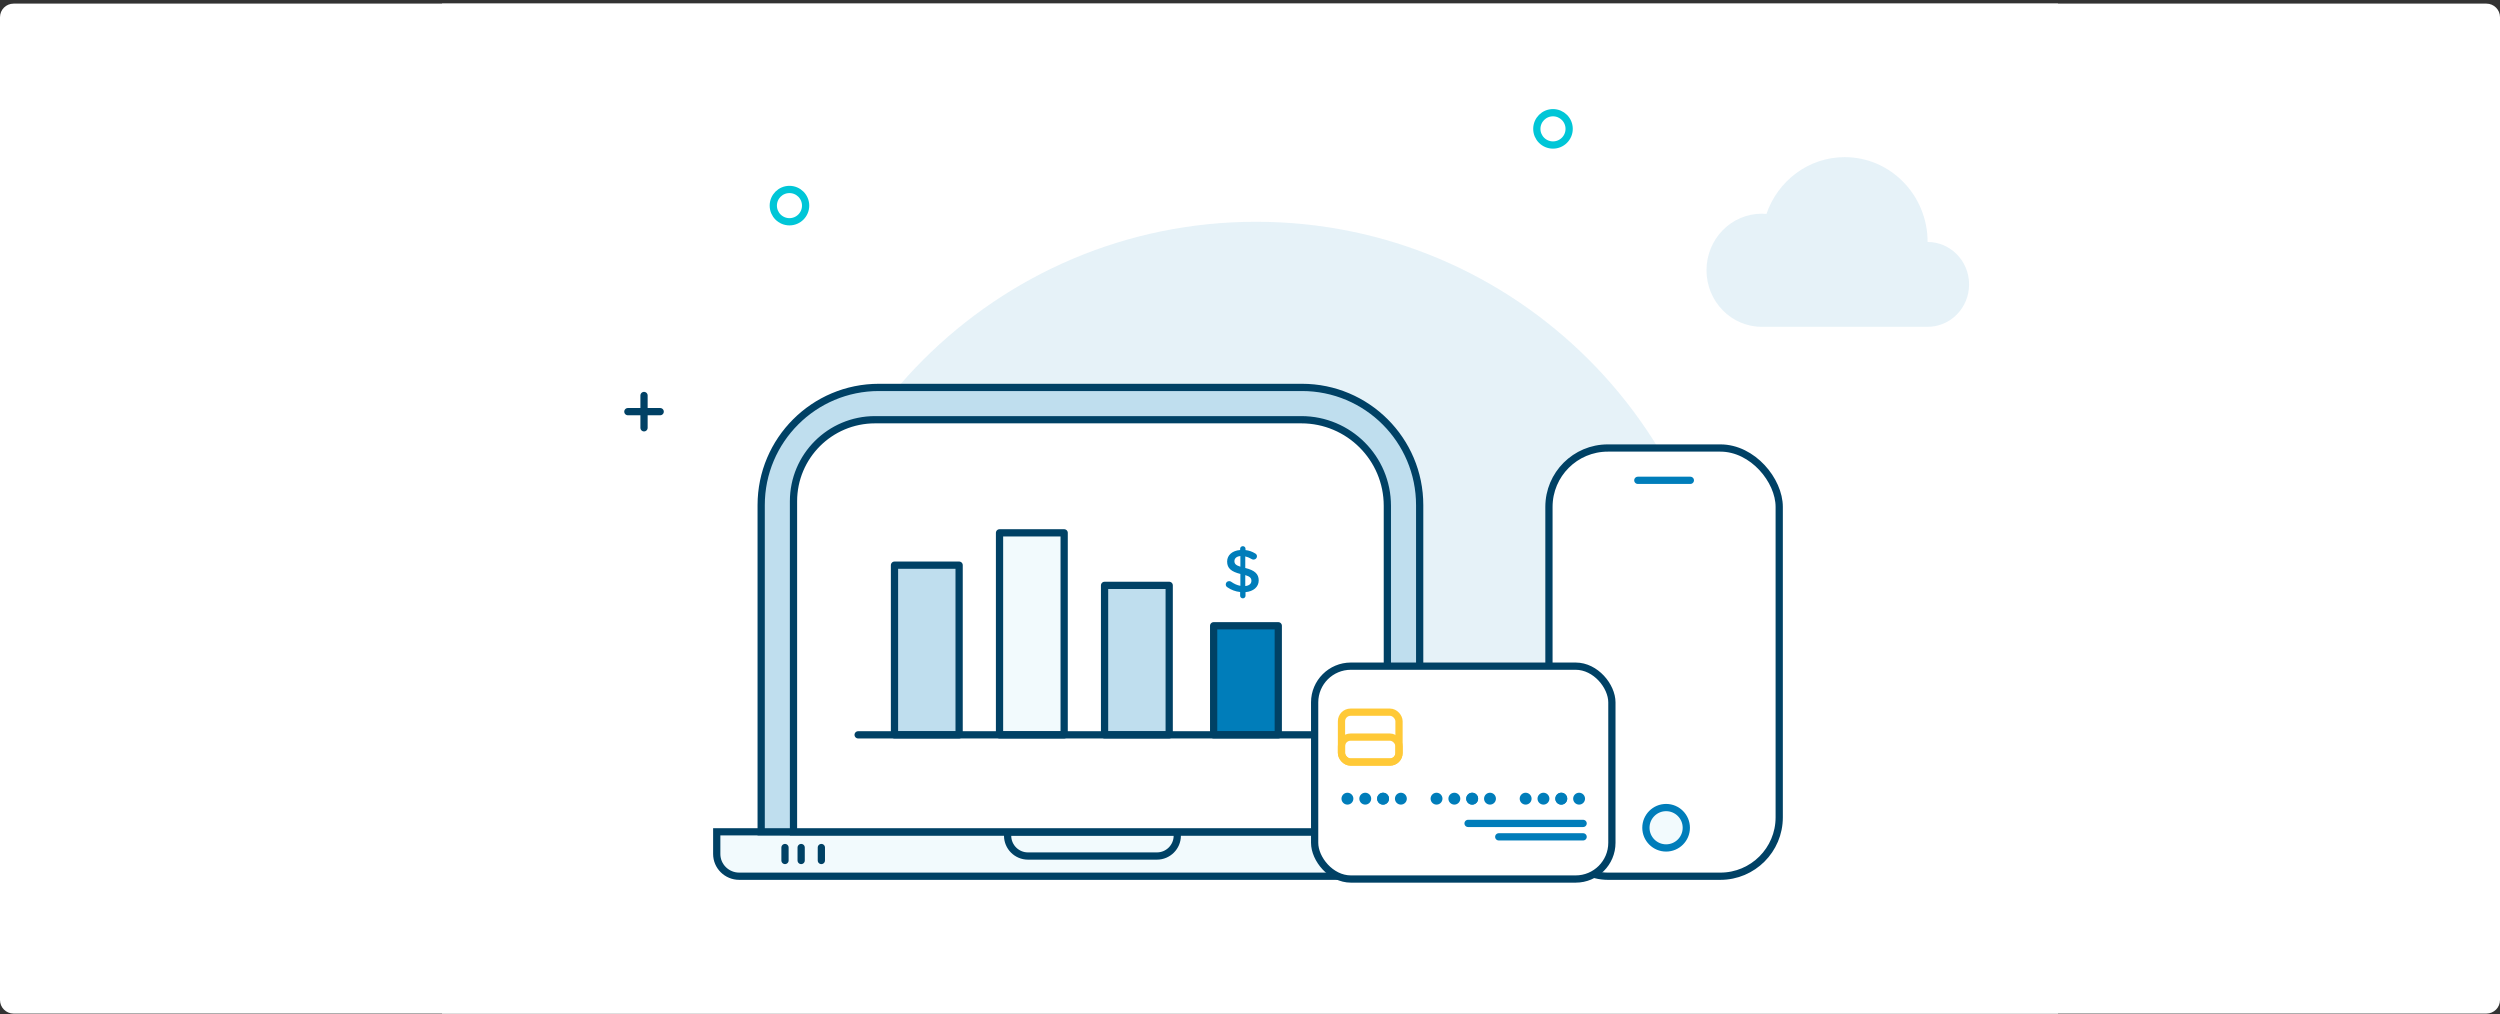 <svg width="552" height="224" viewBox="0 0 552 224" fill="none" xmlns="http://www.w3.org/2000/svg">
<rect x="0" y="0" width="552" height="224" fill="#333333" stroke="none"/>
<g clip-path="url(#clip0_2081_15134)">
<path d="M0 3.8C0 2.143 1.343 0.8 3 0.8H549C550.657 0.8 552 2.143 552 3.8V220.8C552 222.457 550.657 223.8 549 223.8H3C1.343 223.8 0 222.457 0 220.8V3.8Z" fill="white"/>
<rect width="356.8" height="223" transform="translate(97.6 0.8)" fill="white"/>
<path opacity="0.1" d="M373.077 193.472C378.346 181.021 381.256 167.332 381.256 152.964C381.256 95.53 334.729 48.968 277.338 48.968C219.947 48.968 173.42 95.53 173.42 152.964C173.42 167.332 176.335 181.021 181.599 193.472H373.077Z" fill="#007DBA"/>
<path d="M317.287 183.66H165.137H158.256V188.566C158.256 191.276 160.481 193.472 163.226 193.472H165.137H317.287H319.198C321.943 193.472 324.168 191.276 324.168 188.566V183.66H317.287Z" fill="#F2FAFD"/>
<path d="M165.137 183.66H324.168V188.566C324.168 191.276 321.943 193.472 319.198 193.472H165.137M317.287 183.66H158.256V188.566C158.256 191.276 160.481 193.472 163.226 193.472H317.287" stroke="#004165" stroke-width="1.6"/>
<path d="M222.48 183.66H259.944V184.512C259.944 186.997 257.929 189.012 255.444 189.012H226.98C224.495 189.012 222.48 186.997 222.48 184.512V183.66Z" stroke="#004165" stroke-width="1.6"/>
<line x1="173.328" y1="187.136" x2="173.328" y2="189.996" stroke="#004165" stroke-width="1.6" stroke-linecap="round" stroke-linejoin="round"/>
<line x1="176.896" y1="187.136" x2="176.896" y2="189.996" stroke="#004165" stroke-width="1.6" stroke-linecap="round" stroke-linejoin="round"/>
<line x1="181.356" y1="187.136" x2="181.356" y2="189.996" stroke="#004165" stroke-width="1.6" stroke-linecap="round" stroke-linejoin="round"/>
<path d="M168.068 111.54C168.068 97.181 179.709 85.54 194.068 85.54H287.464C301.823 85.54 313.464 97.181 313.464 111.54V183.66H168.068V111.54Z" fill="#BFDEEE" stroke="#004165" stroke-width="1.6"/>
<path d="M175.204 110.676C175.204 100.735 183.263 92.676 193.204 92.676H287.328C297.821 92.676 306.328 101.183 306.328 111.676V183.66H175.204V110.676Z" fill="white" stroke="#004165" stroke-width="1.6"/>
<rect x="197.504" y="124.788" width="14.272" height="37.464" fill="#BFDEEE" stroke="#004165" stroke-width="1.6" stroke-linecap="round" stroke-linejoin="round"/>
<rect x="220.696" y="117.652" width="14.272" height="44.6" fill="#F2FAFD" stroke="#004165" stroke-width="1.6" stroke-linecap="round" stroke-linejoin="round"/>
<rect x="243.888" y="129.248" width="14.272" height="33.004" fill="#BFDEEE" stroke="#004165" stroke-width="1.6" stroke-linecap="round" stroke-linejoin="round"/>
<rect x="267.972" y="138.168" width="14.272" height="24.084" fill="#007DBA" stroke="#004165" stroke-width="1.6" stroke-linecap="round" stroke-linejoin="round"/>
<path d="M289.38 162.252L189.476 162.252" stroke="#004165" stroke-width="1.6" stroke-linecap="round" stroke-linejoin="round"/>
<path fill-rule="evenodd" clip-rule="evenodd" d="M273.821 121.165C273.821 120.846 274.094 120.593 274.422 120.593C274.751 120.593 275.01 120.846 275.01 121.165V121.458C275.817 121.551 276.501 121.804 277.13 122.19C277.349 122.309 277.54 122.509 277.54 122.828C277.54 123.241 277.199 123.56 276.775 123.56C276.638 123.56 276.501 123.52 276.364 123.44C275.886 123.161 275.421 122.961 274.956 122.855V125.41C277.034 125.915 277.923 126.727 277.923 128.151C277.923 129.614 276.747 130.586 275.01 130.745V131.544C275.01 131.863 274.751 132.116 274.422 132.116C274.094 132.116 273.821 131.863 273.821 131.544V130.719C272.795 130.612 271.851 130.253 271.017 129.681C270.785 129.534 270.648 129.322 270.648 129.042C270.648 128.63 270.976 128.31 271.4 128.31C271.564 128.31 271.728 128.364 271.851 128.457C272.494 128.909 273.123 129.215 273.875 129.348V126.727C271.879 126.221 270.949 125.489 270.949 123.986C270.949 122.562 272.111 121.578 273.821 121.444V121.165ZM276.31 128.244C276.31 127.658 276.009 127.299 274.956 126.98V129.401C275.831 129.308 276.31 128.883 276.31 128.244ZM273.875 125.13C272.822 124.797 272.562 124.451 272.562 123.893C272.562 123.307 273 122.855 273.875 122.775V125.13Z" fill="#007DBA"/>
<line x1="350.836" y1="187.32" x2="364.4" y2="187.32" stroke="#004165" stroke-width="1.6" stroke-linecap="round" stroke-linejoin="round"/>
<path d="M353.604 106.056L355.388 106.056" stroke="#007DBA" stroke-width="1.6" stroke-linecap="round" stroke-linejoin="round"/>
<rect x="342.008" y="98.92" width="50.844" height="94.552" rx="13" fill="white" stroke="#004165" stroke-width="1.6"/>
<path d="M361.632 106.056H373.228" stroke="#007DBA" stroke-width="1.6" stroke-linecap="round" stroke-linejoin="round"/>
<ellipse cx="367.876" cy="182.768" rx="4.46" ry="4.46" fill="#F2FAFD" stroke="#007DBA" stroke-width="1.6"/>
<rect x="290.272" y="147.088" width="65.633" height="47.002" rx="8" fill="white" stroke="#004165" stroke-width="1.6" stroke-linecap="round" stroke-linejoin="round"/>
<path d="M330.922 184.774L349.554 184.774" stroke="#007DBA" stroke-width="1.6" stroke-linecap="round" stroke-linejoin="round"/>
<path d="M324.147 181.81H349.553" stroke="#007DBA" stroke-width="1.6" stroke-linecap="round" stroke-linejoin="round"/>
<rect x="296.2" y="157.25" width="12.703" height="11.009" rx="2" fill="white" stroke="#FFC937" stroke-width="1.6"/>
<ellipse cx="297.512" cy="176.347" rx="1.312" ry="1.312" fill="#007DBA"/>
<circle cx="301.447" cy="176.347" r="1.312" fill="#007DBA"/>
<circle cx="305.382" cy="176.347" r="1.312" fill="#007DBA"/>
<circle cx="305.382" cy="176.347" r="1.312" fill="#007DBA"/>
<ellipse cx="309.316" cy="176.347" rx="1.312" ry="1.312" fill="#007DBA"/>
<circle cx="336.861" cy="176.347" r="1.312" fill="#007DBA"/>
<circle cx="340.796" cy="176.347" r="1.312" fill="#007DBA"/>
<circle cx="344.73" cy="176.347" r="1.312" fill="#007DBA"/>
<circle cx="344.73" cy="176.347" r="1.312" fill="#007DBA"/>
<ellipse cx="348.665" cy="176.347" rx="1.312" ry="1.312" fill="#007DBA"/>
<circle cx="317.186" cy="176.347" r="1.312" fill="#007DBA"/>
<circle cx="321.121" cy="176.347" r="1.312" fill="#007DBA"/>
<circle cx="325.056" cy="176.347" r="1.312" fill="#007DBA"/>
<circle cx="325.056" cy="176.347" r="1.312" fill="#007DBA"/>
<circle cx="328.991" cy="176.347" r="1.312" fill="#007DBA"/>
<rect x="296.2" y="162.755" width="12.703" height="5.505" rx="2" stroke="#FFC937" stroke-width="1.6"/>
<path opacity="0.1" d="M425.615 53.428C425.615 43.086 417.418 34.696 407.31 34.696C399.318 34.696 392.527 39.933 390.031 47.239C389.692 47.208 389.352 47.184 389.005 47.184C382.261 47.184 376.796 52.772 376.796 59.672C376.796 66.572 382.261 72.16 389.005 72.16H425.623C430.677 72.16 434.776 67.969 434.776 62.794C434.768 57.619 430.67 53.428 425.615 53.428Z" fill="#007DBA"/>
<path fill-rule="evenodd" clip-rule="evenodd" d="M177.88 45.4C177.88 47.37 176.283 48.968 174.312 48.968C172.342 48.968 170.744 47.37 170.744 45.4C170.744 43.429 172.342 41.832 174.312 41.832C176.283 41.832 177.88 43.429 177.88 45.4Z" stroke="#00C6D7" stroke-width="1.6" stroke-linecap="round" stroke-linejoin="round"/>
<path d="M142.2 94.46V87.324" stroke="#004165" stroke-width="1.6" stroke-linecap="round" stroke-linejoin="round"/>
<path d="M145.768 90.892H138.632" stroke="#004165" stroke-width="1.6" stroke-linecap="round" stroke-linejoin="round"/>
<path fill-rule="evenodd" clip-rule="evenodd" d="M346.468 28.452C346.468 30.422 344.871 32.02 342.9 32.02C340.93 32.02 339.332 30.422 339.332 28.452C339.332 26.481 340.93 24.884 342.9 24.884C344.871 24.884 346.468 26.481 346.468 28.452Z" stroke="#00C6D7" stroke-width="1.6" stroke-linecap="round" stroke-linejoin="round"/>
</g>
<defs>
<clipPath id="clip0_2081_15134">
<path d="M0 3.8C0 2.143 1.343 0.8 3 0.8H549C550.657 0.8 552 2.143 552 3.8V220.8C552 222.457 550.657 223.8 549 223.8H3C1.343 223.8 0 222.457 0 220.8V3.8Z" fill="white"/>
</clipPath>
</defs>
</svg>
